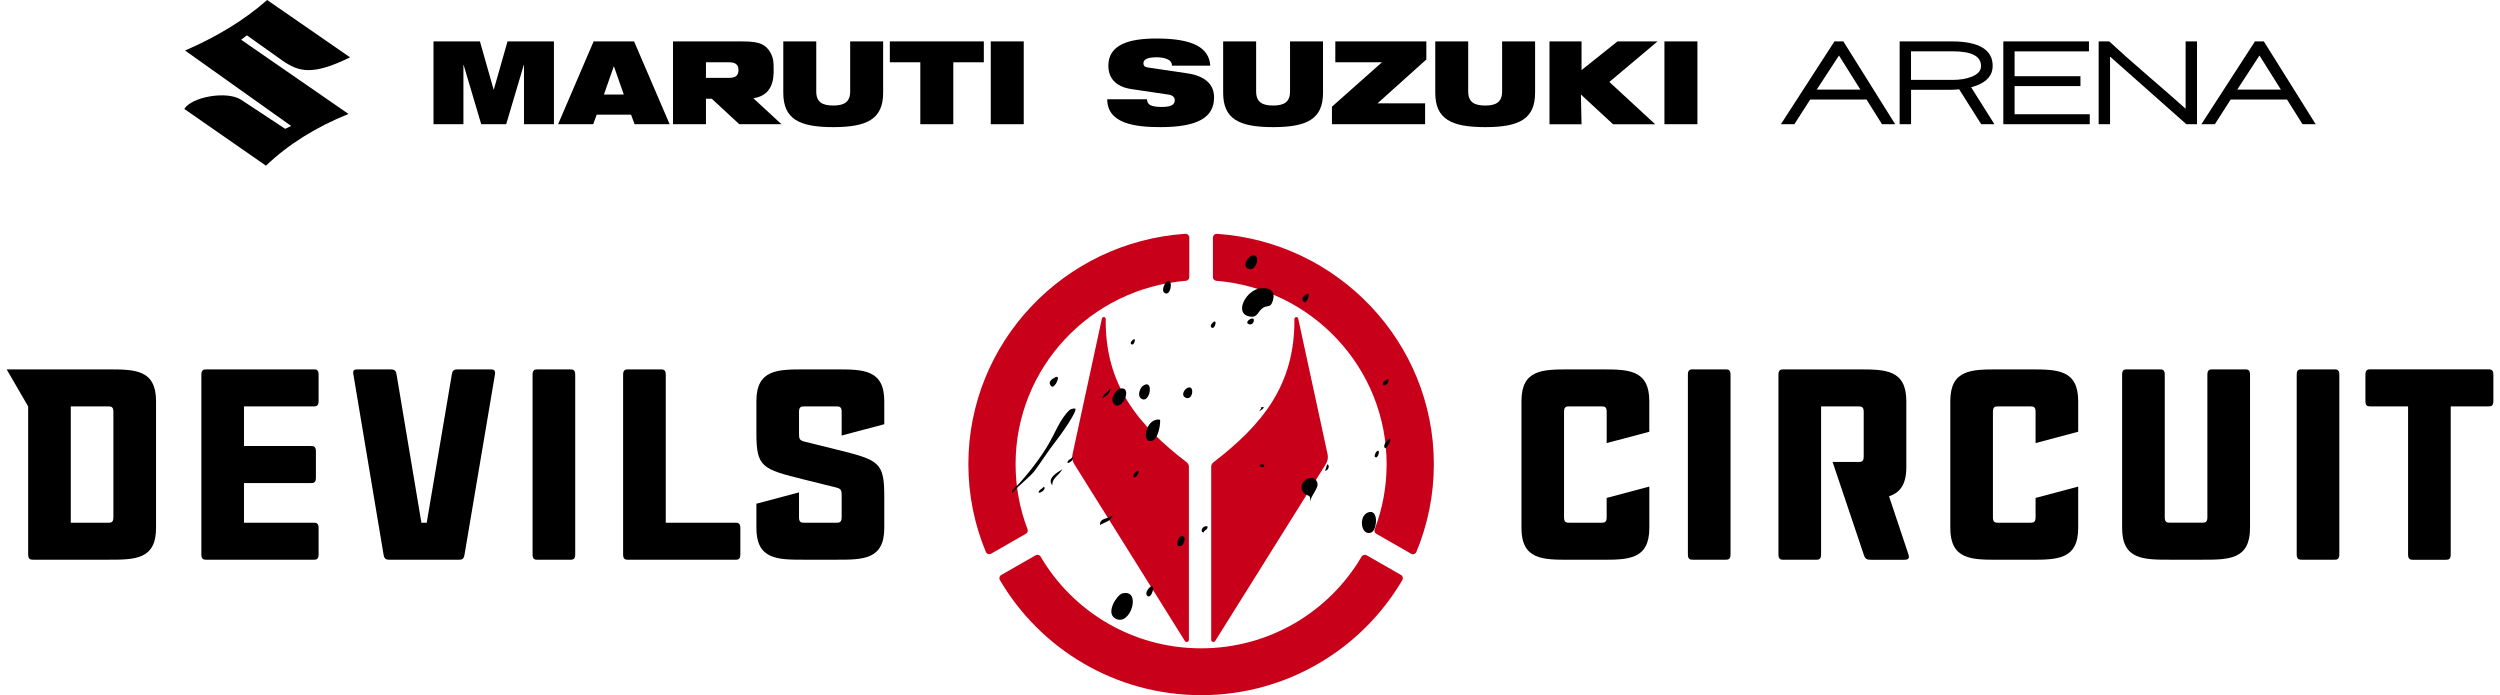 <svg width="187" height="52" viewBox="0 0 187 52" fill="none" xmlns="http://www.w3.org/2000/svg">
<path fill-rule="evenodd" clip-rule="evenodd" d="M186.504 28.023V30.001C186.504 30.397 186.305 30.397 186.105 30.397H183.314V41.475C183.314 41.871 183.115 41.871 182.915 41.871H180.522C180.324 41.871 180.124 41.871 180.124 41.475V30.397H177.332C177.132 30.397 176.934 30.397 176.934 30.001V28.023C176.934 27.627 177.132 27.627 177.332 27.627H186.105C186.305 27.627 186.504 27.627 186.504 28.023Z" fill="black"/>
<path fill-rule="evenodd" clip-rule="evenodd" d="M90.727 20.732C90.727 20.875 90.838 20.992 90.981 21.005C98.113 21.58 103.72 27.502 103.72 34.725C103.72 36.44 103.402 38.078 102.824 39.592C102.776 39.717 102.824 39.858 102.944 39.925L105.546 41.417C105.692 41.499 105.881 41.438 105.945 41.285C106.786 39.261 107.252 37.047 107.252 34.725C107.252 25.595 100.074 18.094 91.025 17.491H91.01H91.003C90.853 17.491 90.727 17.619 90.727 17.77V20.734V20.732Z" fill="#C9001A"/>
<path fill-rule="evenodd" clip-rule="evenodd" d="M76.741 39.925C76.859 39.858 76.909 39.717 76.861 39.592C76.284 38.078 75.966 36.439 75.966 34.725C75.966 27.501 81.572 21.579 88.704 21.004C88.848 20.994 88.959 20.877 88.959 20.732V17.768C88.959 17.614 88.835 17.491 88.682 17.489H88.66C79.611 18.094 72.434 25.592 72.434 34.723C72.434 37.045 72.9 39.259 73.741 41.282C73.806 41.436 73.994 41.499 74.14 41.414L76.741 39.922V39.925Z" fill="#C9001A"/>
<path fill-rule="evenodd" clip-rule="evenodd" d="M102.221 41.536C102.088 41.46 101.922 41.508 101.844 41.637C99.44 45.739 94.967 48.495 89.842 48.495C84.717 48.495 80.244 45.739 77.84 41.637C77.764 41.505 77.596 41.46 77.465 41.536L74.894 43.008C74.761 43.084 74.713 43.257 74.792 43.389C77.81 48.532 83.425 51.998 89.844 51.998C96.263 51.998 101.879 48.532 104.897 43.386C104.975 43.255 104.927 43.084 104.794 43.006L102.223 41.533L102.221 41.536Z" fill="#C9001A"/>
<path fill-rule="evenodd" clip-rule="evenodd" d="M90.598 47.862V34.917C90.598 34.786 90.661 34.66 90.765 34.58C94.363 31.811 96.871 28.833 96.821 23.865C96.821 23.69 97.069 23.66 97.106 23.83L99.303 33.975C99.357 34.23 99.311 34.494 99.172 34.714L90.898 47.944C90.811 48.082 90.598 48.022 90.598 47.86" fill="#C9001A"/>
<path fill-rule="evenodd" clip-rule="evenodd" d="M88.93 47.862V34.917C88.93 34.786 88.867 34.66 88.763 34.58C85.165 31.811 82.657 28.833 82.707 23.865C82.707 23.69 82.459 23.66 82.422 23.83L80.225 33.975C80.171 34.23 80.217 34.494 80.354 34.714L88.628 47.944C88.715 48.082 88.928 48.022 88.928 47.86" fill="#C9001A"/>
<path fill-rule="evenodd" clip-rule="evenodd" d="M78.066 36.4C78.291 36.539 77.918 36.865 77.691 36.863C77.698 36.591 77.977 36.591 78.066 36.4Z" fill="black"/>
<path fill-rule="evenodd" clip-rule="evenodd" d="M93.592 19.143C94.429 18.832 93.954 20.499 93.311 20.071C92.888 19.79 93.424 19.206 93.592 19.143Z" fill="black"/>
<path fill-rule="evenodd" clip-rule="evenodd" d="M87.233 21.093C87.784 20.652 87.619 22.189 87.139 21.928C86.795 21.742 87.172 21.141 87.233 21.093Z" fill="black"/>
<path fill-rule="evenodd" clip-rule="evenodd" d="M94.338 21.556C94.747 21.523 95.523 21.608 95.179 22.576C94.993 23.099 94.767 22.736 94.338 23.134C94.113 23.342 94.024 23.727 93.59 23.69C92.198 23.573 93.178 21.644 94.338 21.556Z" fill="black"/>
<path fill-rule="evenodd" clip-rule="evenodd" d="M97.702 22.021C98.114 21.729 97.758 22.821 97.514 22.578C97.244 22.31 97.619 22.081 97.702 22.021Z" fill="black"/>
<path fill-rule="evenodd" clip-rule="evenodd" d="M93.5 23.876C93.994 23.623 93.798 24.412 93.406 24.245C93.147 24.137 93.402 23.923 93.5 23.876Z" fill="black"/>
<path fill-rule="evenodd" clip-rule="evenodd" d="M90.692 24.154C91.086 23.763 90.903 24.578 90.692 24.526C90.474 24.472 90.585 24.261 90.692 24.154Z" fill="black"/>
<path fill-rule="evenodd" clip-rule="evenodd" d="M84.705 25.454C85.051 25.11 84.842 25.962 84.611 25.733C84.504 25.627 84.69 25.469 84.705 25.454Z" fill="black"/>
<path fill-rule="evenodd" clip-rule="evenodd" d="M78.908 28.237C79.451 27.921 78.875 29.164 78.627 28.885C78.304 28.526 78.801 28.297 78.908 28.237Z" fill="black"/>
<path fill-rule="evenodd" clip-rule="evenodd" d="M103.688 28.422C104.102 28.141 103.716 29.006 103.501 28.794C103.329 28.624 103.575 28.5 103.688 28.422Z" fill="black"/>
<path fill-rule="evenodd" clip-rule="evenodd" d="M86.009 43.923C86.517 43.553 86.129 44.878 85.822 44.571C85.578 44.329 86.002 43.927 86.009 43.923Z" fill="black"/>
<path fill-rule="evenodd" clip-rule="evenodd" d="M85.456 28.885C86.36 28.21 86.029 30.28 85.362 29.813C85.011 29.568 85.334 28.976 85.456 28.885Z" fill="black"/>
<path fill-rule="evenodd" clip-rule="evenodd" d="M83.77 29.071C84.745 28.844 83.993 30.706 83.398 30.277C82.901 29.923 83.5 29.134 83.77 29.071Z" fill="black"/>
<path fill-rule="evenodd" clip-rule="evenodd" d="M88.728 29.071C89.408 28.587 89.275 30.1 88.634 29.72C88.351 29.551 88.582 29.173 88.728 29.071Z" fill="black"/>
<path fill-rule="evenodd" clip-rule="evenodd" d="M83.019 29.071C83.189 29.307 82.684 29.662 82.457 29.813C82.501 29.422 82.899 29.385 83.019 29.071Z" fill="black"/>
<path fill-rule="evenodd" clip-rule="evenodd" d="M83.951 44.387C85.448 44.016 84.548 46.982 83.389 46.242C82.698 45.801 83.559 44.485 83.951 44.387Z" fill="black"/>
<path fill-rule="evenodd" clip-rule="evenodd" d="M80.404 30.556C80.325 30.539 80.075 30.606 80.029 30.647C79.26 31.346 78.959 32.386 78.251 33.523C77.532 34.68 76.49 35.942 75.699 36.723C75.704 36.781 75.708 36.837 75.71 36.896C76.157 36.318 77.039 35.696 77.41 35.192C77.917 34.507 78.423 33.696 79 32.965C79.379 32.485 80.7 30.615 80.404 30.554" fill="black"/>
<path fill-rule="evenodd" clip-rule="evenodd" d="M94.336 30.557C94.336 30.557 94.328 30.466 94.336 30.464C94.942 30.33 93.859 31.03 94.336 30.557Z" fill="black"/>
<path fill-rule="evenodd" clip-rule="evenodd" d="M103.874 32.876C104.236 32.673 103.689 33.639 103.593 33.525C103.43 33.333 103.669 32.993 103.874 32.876Z" fill="black"/>
<path fill-rule="evenodd" clip-rule="evenodd" d="M102.941 33.804C103.316 33.419 103.094 34.42 102.847 34.176C102.767 34.094 102.921 33.823 102.941 33.804Z" fill="black"/>
<path fill-rule="evenodd" clip-rule="evenodd" d="M80.219 34.176C80.408 34.28 80.062 34.632 79.844 34.639C79.85 34.366 80.129 34.366 80.219 34.176Z" fill="black"/>
<path fill-rule="evenodd" clip-rule="evenodd" d="M94.242 34.824C94.242 34.645 94.711 34.729 94.523 34.917C94.436 35.004 94.242 34.872 94.242 34.824Z" fill="black"/>
<path fill-rule="evenodd" clip-rule="evenodd" d="M99.293 34.731C99.502 34.798 99.339 35.261 99.106 35.196C99.201 35.075 99.197 34.855 99.293 34.731Z" fill="black"/>
<path fill-rule="evenodd" clip-rule="evenodd" d="M79.469 35.103C79.209 35.561 78.665 35.782 78.721 36.309C78.279 35.795 79.061 35.341 79.469 35.103Z" fill="black"/>
<path fill-rule="evenodd" clip-rule="evenodd" d="M84.986 35.287C85.381 34.982 85.032 35.888 84.799 35.659C84.716 35.577 84.891 35.363 84.986 35.287Z" fill="black"/>
<path fill-rule="evenodd" clip-rule="evenodd" d="M97.985 37.514C98.083 36.917 97.767 37.161 97.519 36.863C96.935 36.171 98.037 35.395 98.453 35.935C98.8 36.385 98.159 36.87 97.985 37.514Z" fill="black"/>
<path fill-rule="evenodd" clip-rule="evenodd" d="M102.284 38.349C103.158 37.96 103.021 39.659 102.565 39.834C101.818 40.122 101.598 38.658 102.284 38.349Z" fill="black"/>
<path fill-rule="evenodd" clip-rule="evenodd" d="M83.213 38.535C83.12 38.997 82.618 39.058 82.279 39.276C82.244 38.684 82.967 38.846 83.213 38.535Z" fill="black"/>
<path fill-rule="evenodd" clip-rule="evenodd" d="M90.318 39.371C90.362 39.663 90.067 39.615 90.037 39.834C89.71 39.786 89.95 39.276 90.318 39.371Z" fill="black"/>
<path fill-rule="evenodd" clip-rule="evenodd" d="M88.35 40.113C88.812 39.979 88.601 40.947 88.163 40.854C88.01 40.822 88.058 40.197 88.35 40.113Z" fill="black"/>
<path fill-rule="evenodd" clip-rule="evenodd" d="M96.86 42.34C96.495 42.705 97.12 42.081 96.86 42.34V42.34Z" fill="black"/>
<path fill-rule="evenodd" clip-rule="evenodd" d="M86.763 31.391C86.844 31.482 86.661 33.212 85.922 32.969C85.432 32.807 85.809 31.244 86.763 31.391Z" fill="black"/>
<path fill-rule="evenodd" clip-rule="evenodd" d="M23.432 27.631H15.461C15.263 27.631 15.062 27.631 15.062 28.027V41.473C15.062 41.868 15.263 41.868 15.461 41.868H23.432C23.632 41.868 23.831 41.868 23.831 41.473V39.495C23.831 39.099 23.632 39.099 23.432 39.099H18.25V36.133H23.232C23.43 36.133 23.63 36.133 23.63 35.737V33.759C23.63 33.363 23.43 33.363 23.232 33.363H18.25V30.397H23.432C23.632 30.397 23.831 30.397 23.831 30.001V28.023C23.831 27.627 23.632 27.627 23.432 27.627" fill="black"/>
<path fill-rule="evenodd" clip-rule="evenodd" d="M36.604 27.631H34.312C34.014 27.631 33.854 27.631 33.793 28.027L31.919 39.099H31.521L29.666 28.027C29.608 27.631 29.427 27.631 29.128 27.631H26.836C26.537 27.631 26.357 27.631 26.437 28.027L28.688 41.473C28.749 41.869 28.928 41.869 29.226 41.869H34.229C34.528 41.869 34.687 41.869 34.748 41.473L37.02 28.027C37.079 27.631 36.901 27.631 36.602 27.631" fill="black"/>
<path fill-rule="evenodd" clip-rule="evenodd" d="M42.627 27.631H40.235C40.036 27.631 39.836 27.631 39.836 28.027V41.473C39.836 41.869 40.036 41.869 40.235 41.869H42.627C42.825 41.869 43.026 41.869 43.026 41.473V28.027C43.026 27.631 42.825 27.631 42.627 27.631Z" fill="black"/>
<path fill-rule="evenodd" clip-rule="evenodd" d="M54.981 39.099H49.799V28.027C49.799 27.631 49.599 27.631 49.401 27.631H47.008C46.81 27.631 46.609 27.631 46.609 28.027V41.473C46.609 41.869 46.81 41.869 47.008 41.869H54.979C55.177 41.869 55.378 41.869 55.378 41.473V39.495C55.378 39.099 55.177 39.099 54.979 39.099" fill="black"/>
<path fill-rule="evenodd" clip-rule="evenodd" d="M66.144 31.729V30.003C66.144 27.631 64.551 27.631 62.557 27.631H60.165C58.173 27.631 56.578 27.631 56.578 30.003V32.375C56.578 34.946 56.977 35.084 60.165 35.875L62.557 36.468C62.956 36.567 62.956 36.725 62.956 37.121V38.703C62.956 39.099 62.755 39.099 62.557 39.099H60.165C59.966 39.099 59.766 39.099 59.766 38.703V36.831L56.578 37.678V39.495C56.578 41.866 58.171 41.866 60.165 41.866H62.557C64.551 41.866 66.144 41.866 66.144 39.495V37.123C66.144 34.552 65.745 34.414 62.557 33.622L60.165 33.03C59.766 32.931 59.766 32.773 59.766 32.377V30.797C59.766 30.401 59.966 30.401 60.165 30.401H62.557C62.755 30.401 62.956 30.401 62.956 30.797V32.578L66.144 31.731V31.729Z" fill="black"/>
<path fill-rule="evenodd" clip-rule="evenodd" d="M8.085 27.631H0.5L2.106 30.401V41.471C2.106 41.866 2.306 41.866 2.505 41.866H8.085C10.079 41.866 11.672 41.866 11.672 39.495V30.003C11.672 27.631 10.077 27.631 8.085 27.631ZM8.482 38.703C8.482 39.099 8.283 39.099 8.083 39.099H5.294V30.399H8.083C8.283 30.399 8.482 30.399 8.482 30.794V38.703Z" fill="black"/>
<path fill-rule="evenodd" clip-rule="evenodd" d="M152.261 37.244V38.703C152.261 39.099 152.06 39.099 151.862 39.099H149.469C149.271 39.099 149.071 39.099 149.071 38.703V30.794C149.071 30.399 149.269 30.399 149.469 30.399H151.862C152.06 30.399 152.261 30.399 152.261 30.794V33.142L155.449 32.295V30.003C155.449 27.631 153.854 27.631 151.862 27.631H149.469C147.476 27.631 145.883 27.631 145.883 30.003V39.495C145.883 41.869 147.476 41.869 149.469 41.869H151.862C153.854 41.869 155.449 41.869 155.449 39.495V36.396L152.261 37.244Z" fill="black"/>
<path fill-rule="evenodd" clip-rule="evenodd" d="M120.178 37.244V38.703C120.178 39.099 119.978 39.099 119.779 39.099H117.389C117.189 39.099 116.99 39.099 116.99 38.703V30.794C116.99 30.399 117.189 30.399 117.389 30.399H119.782C119.98 30.399 120.18 30.399 120.18 30.794V33.142L123.368 32.295V30.003C123.368 27.631 121.773 27.631 119.782 27.631H117.391C115.398 27.631 113.805 27.631 113.805 30.003V39.495C113.805 41.869 115.4 41.869 117.391 41.869H119.784C121.775 41.869 123.37 41.869 123.37 39.495V36.396L120.183 37.244H120.178Z" fill="black"/>
<path fill-rule="evenodd" clip-rule="evenodd" d="M129.444 41.471C129.444 41.866 129.243 41.866 129.045 41.866H126.653C126.454 41.866 126.254 41.866 126.254 41.471V28.025C126.254 27.629 126.454 27.629 126.653 27.629H129.045C129.243 27.629 129.444 27.629 129.444 28.025V41.471Z" fill="black"/>
<path fill-rule="evenodd" clip-rule="evenodd" d="M168.302 28.025V39.492C168.302 41.866 166.707 41.866 164.714 41.866H162.323C160.329 41.866 158.734 41.866 158.734 39.492V28.025C158.734 27.629 158.935 27.629 159.133 27.629H161.526C161.724 27.629 161.924 27.629 161.924 28.025V38.701C161.924 39.096 162.123 39.096 162.323 39.096H164.714C164.914 39.096 165.112 39.096 165.112 38.701V28.025C165.112 27.629 165.311 27.629 165.511 27.629H167.904C168.102 27.629 168.302 27.629 168.302 28.025Z" fill="black"/>
<path fill-rule="evenodd" clip-rule="evenodd" d="M174.983 41.471C174.983 41.866 174.783 41.866 174.584 41.866H172.192C171.993 41.866 171.793 41.866 171.793 41.471V28.025C171.793 27.629 171.991 27.629 172.192 27.629H174.584C174.783 27.629 174.983 27.629 174.983 28.025V41.471Z" fill="black"/>
<path fill-rule="evenodd" clip-rule="evenodd" d="M142.752 41.471L141.299 37.121C142.096 36.863 142.593 36.271 142.593 34.946V30.003C142.593 27.631 140.998 27.631 139.006 27.631H133.426C133.228 27.631 133.027 27.631 133.027 28.027V41.473C133.027 41.869 133.228 41.869 133.426 41.869H135.819C136.017 41.869 136.217 41.869 136.217 41.473V30.401H139.006C139.207 30.401 139.405 30.401 139.405 30.797V34.159C139.405 34.554 139.207 34.554 139.006 34.554H137.078L139.405 41.475C139.525 41.871 139.704 41.871 140.002 41.871H142.393C142.591 41.871 142.892 41.871 142.752 41.475" fill="black"/>
<path fill-rule="evenodd" clip-rule="evenodd" d="M19.982 0C18.154 1.611 16.071 2.811 13.842 3.779L21.778 9.422L21.331 9.636L18.045 7.468C16.975 6.763 14.319 7.252 13.785 8.149L19.895 12.393C21.586 10.778 23.656 9.496 26.066 8.523L18.038 2.973L18.466 2.642L21.065 4.488C22.362 5.41 23.392 5.652 26.186 4.29L19.982 0Z" fill="black"/>
<path d="M32.426 3.096H35.899L36.921 6.696H36.938L37.963 3.096H41.434V9.291H39.194V4.867H39.176L37.864 9.291H35.995L34.683 4.867H34.664V9.291H32.426V3.096Z" fill="black"/>
<path d="M45.925 4.971H45.908L45.174 7.07H46.66L45.925 4.971ZM44.404 3.096H47.429L50.089 9.291H47.466L47.204 8.579H44.633L44.37 9.291H41.746L44.404 3.096Z" fill="black"/>
<path d="M58.59 3.096H61.056V6.845C61.056 7.643 61.518 7.894 62.325 7.894C63.131 7.894 63.593 7.643 63.593 6.845V3.096H66.059V6.94C66.059 8.91 64.861 9.509 62.325 9.509C59.788 9.509 58.59 8.91 58.59 6.94V3.096Z" fill="black"/>
<path d="M68.84 4.659H66.559V3.096H73.59V4.659H71.307V9.291H68.84V4.659Z" fill="black"/>
<path d="M76.576 3.096H74.109V9.291H76.576V3.096Z" fill="black"/>
<path d="M52.806 4.659H54.521C54.933 4.659 55.238 4.772 55.238 5.241C55.238 5.63 55.038 5.822 54.556 5.822H52.806V4.659ZM58.452 9.29L56.354 7.353C58.082 7.083 57.862 5.399 57.862 4.823C57.862 4.147 57.478 3.548 57.014 3.323C56.672 3.159 56.245 3.098 55.535 3.098H50.34V9.292H52.806V7.383H53.236L55.299 9.292H58.452V9.29Z" fill="black"/>
<path d="M84.611 6.661C83.404 6.48 82.905 5.786 82.905 4.919C82.905 3.312 84.489 2.88 86.516 2.88C89.296 2.88 90.442 3.6 90.529 4.91H87.662C87.662 4.659 87.514 4.501 87.285 4.415C87.067 4.32 86.788 4.285 86.516 4.285C85.781 4.285 85.529 4.467 85.529 4.728C85.529 4.901 85.607 5.014 85.853 5.048L88.799 5.483C90.041 5.665 90.813 6.238 90.813 7.288C90.813 8.797 89.571 9.509 86.799 9.509C84.901 9.509 82.829 9.249 82.82 7.427H85.795C85.803 7.636 85.882 7.775 86.056 7.87C86.239 7.956 86.511 8 86.895 8C87.664 8 87.873 7.792 87.873 7.496C87.873 7.312 87.76 7.133 87.427 7.079L84.611 6.661Z" fill="black"/>
<path d="M91.492 3.096H93.959V6.845C93.959 7.643 94.423 7.894 95.227 7.894C96.031 7.894 96.495 7.643 96.495 6.845V3.096H98.962V6.94C98.962 8.91 97.763 9.509 95.227 9.509C92.691 9.509 91.492 8.91 91.492 6.94V3.096Z" fill="black"/>
<path d="M99.629 7.98L103.37 4.659H99.882V3.096H106.691V4.45L103.037 7.73H106.597V9.291H99.629V7.98Z" fill="black"/>
<path d="M107.355 3.096H109.822V6.845C109.822 7.643 110.286 7.894 111.09 7.894C111.894 7.894 112.358 7.643 112.358 6.845V3.096H114.825V6.94C114.825 8.91 113.627 9.509 111.092 9.509C108.558 9.509 107.358 8.91 107.358 6.94V3.096H107.355Z" fill="black"/>
<path d="M126.967 3.096H124.5V9.291H126.967V3.096Z" fill="black"/>
<path fill-rule="evenodd" clip-rule="evenodd" d="M115.902 9.293H118.299L118.253 7.07L120.655 9.293H123.806L120.38 6.13L123.986 3.096H120.99L118.299 5.243V3.096H115.902V9.293Z" fill="black"/>
<path d="M150.691 8.545V6.439H155.618V5.701H150.691V3.842H156.254V3.096H149.848V9.291H156.315V8.545H150.691Z" fill="black"/>
<path d="M169.34 3.098H168.669L164.664 9.29H165.671L166.854 7.446H171.07L172.227 9.29H173.212L169.336 3.098H169.34ZM170.608 6.7H167.346L169.009 4.151L170.608 6.7Z" fill="black"/>
<path d="M137.887 3.098H137.216L133.211 9.29H134.218L135.401 7.446H139.617L140.774 9.29H141.759L137.883 3.098H137.887ZM139.155 6.7H135.893L137.556 4.151L139.155 6.7Z" fill="black"/>
<path d="M163.485 3.096V8.134C162.892 7.6 161.966 6.791 160.731 5.727C159.465 4.631 158.477 3.756 157.8 3.124L157.769 3.096H156.98V9.291H157.832V4.233L163.539 9.291H164.337V3.096H163.485Z" fill="black"/>
<path d="M147.441 6.527C147.589 6.488 147.72 6.447 147.835 6.404C148.644 6.101 149.053 5.606 149.053 4.93C149.053 3.712 148.018 3.096 145.977 3.096H142.094V9.288H142.948V6.718H145.844C146.068 6.718 146.295 6.707 146.545 6.681L148.195 9.291H149.182L147.441 6.527ZM147.485 5.738C147.092 5.896 146.611 5.976 146.053 5.976H142.944V3.838H146.044C147.48 3.838 148.18 4.199 148.18 4.938C148.18 5.289 147.953 5.55 147.482 5.738H147.485Z" fill="black"/>
</svg>
